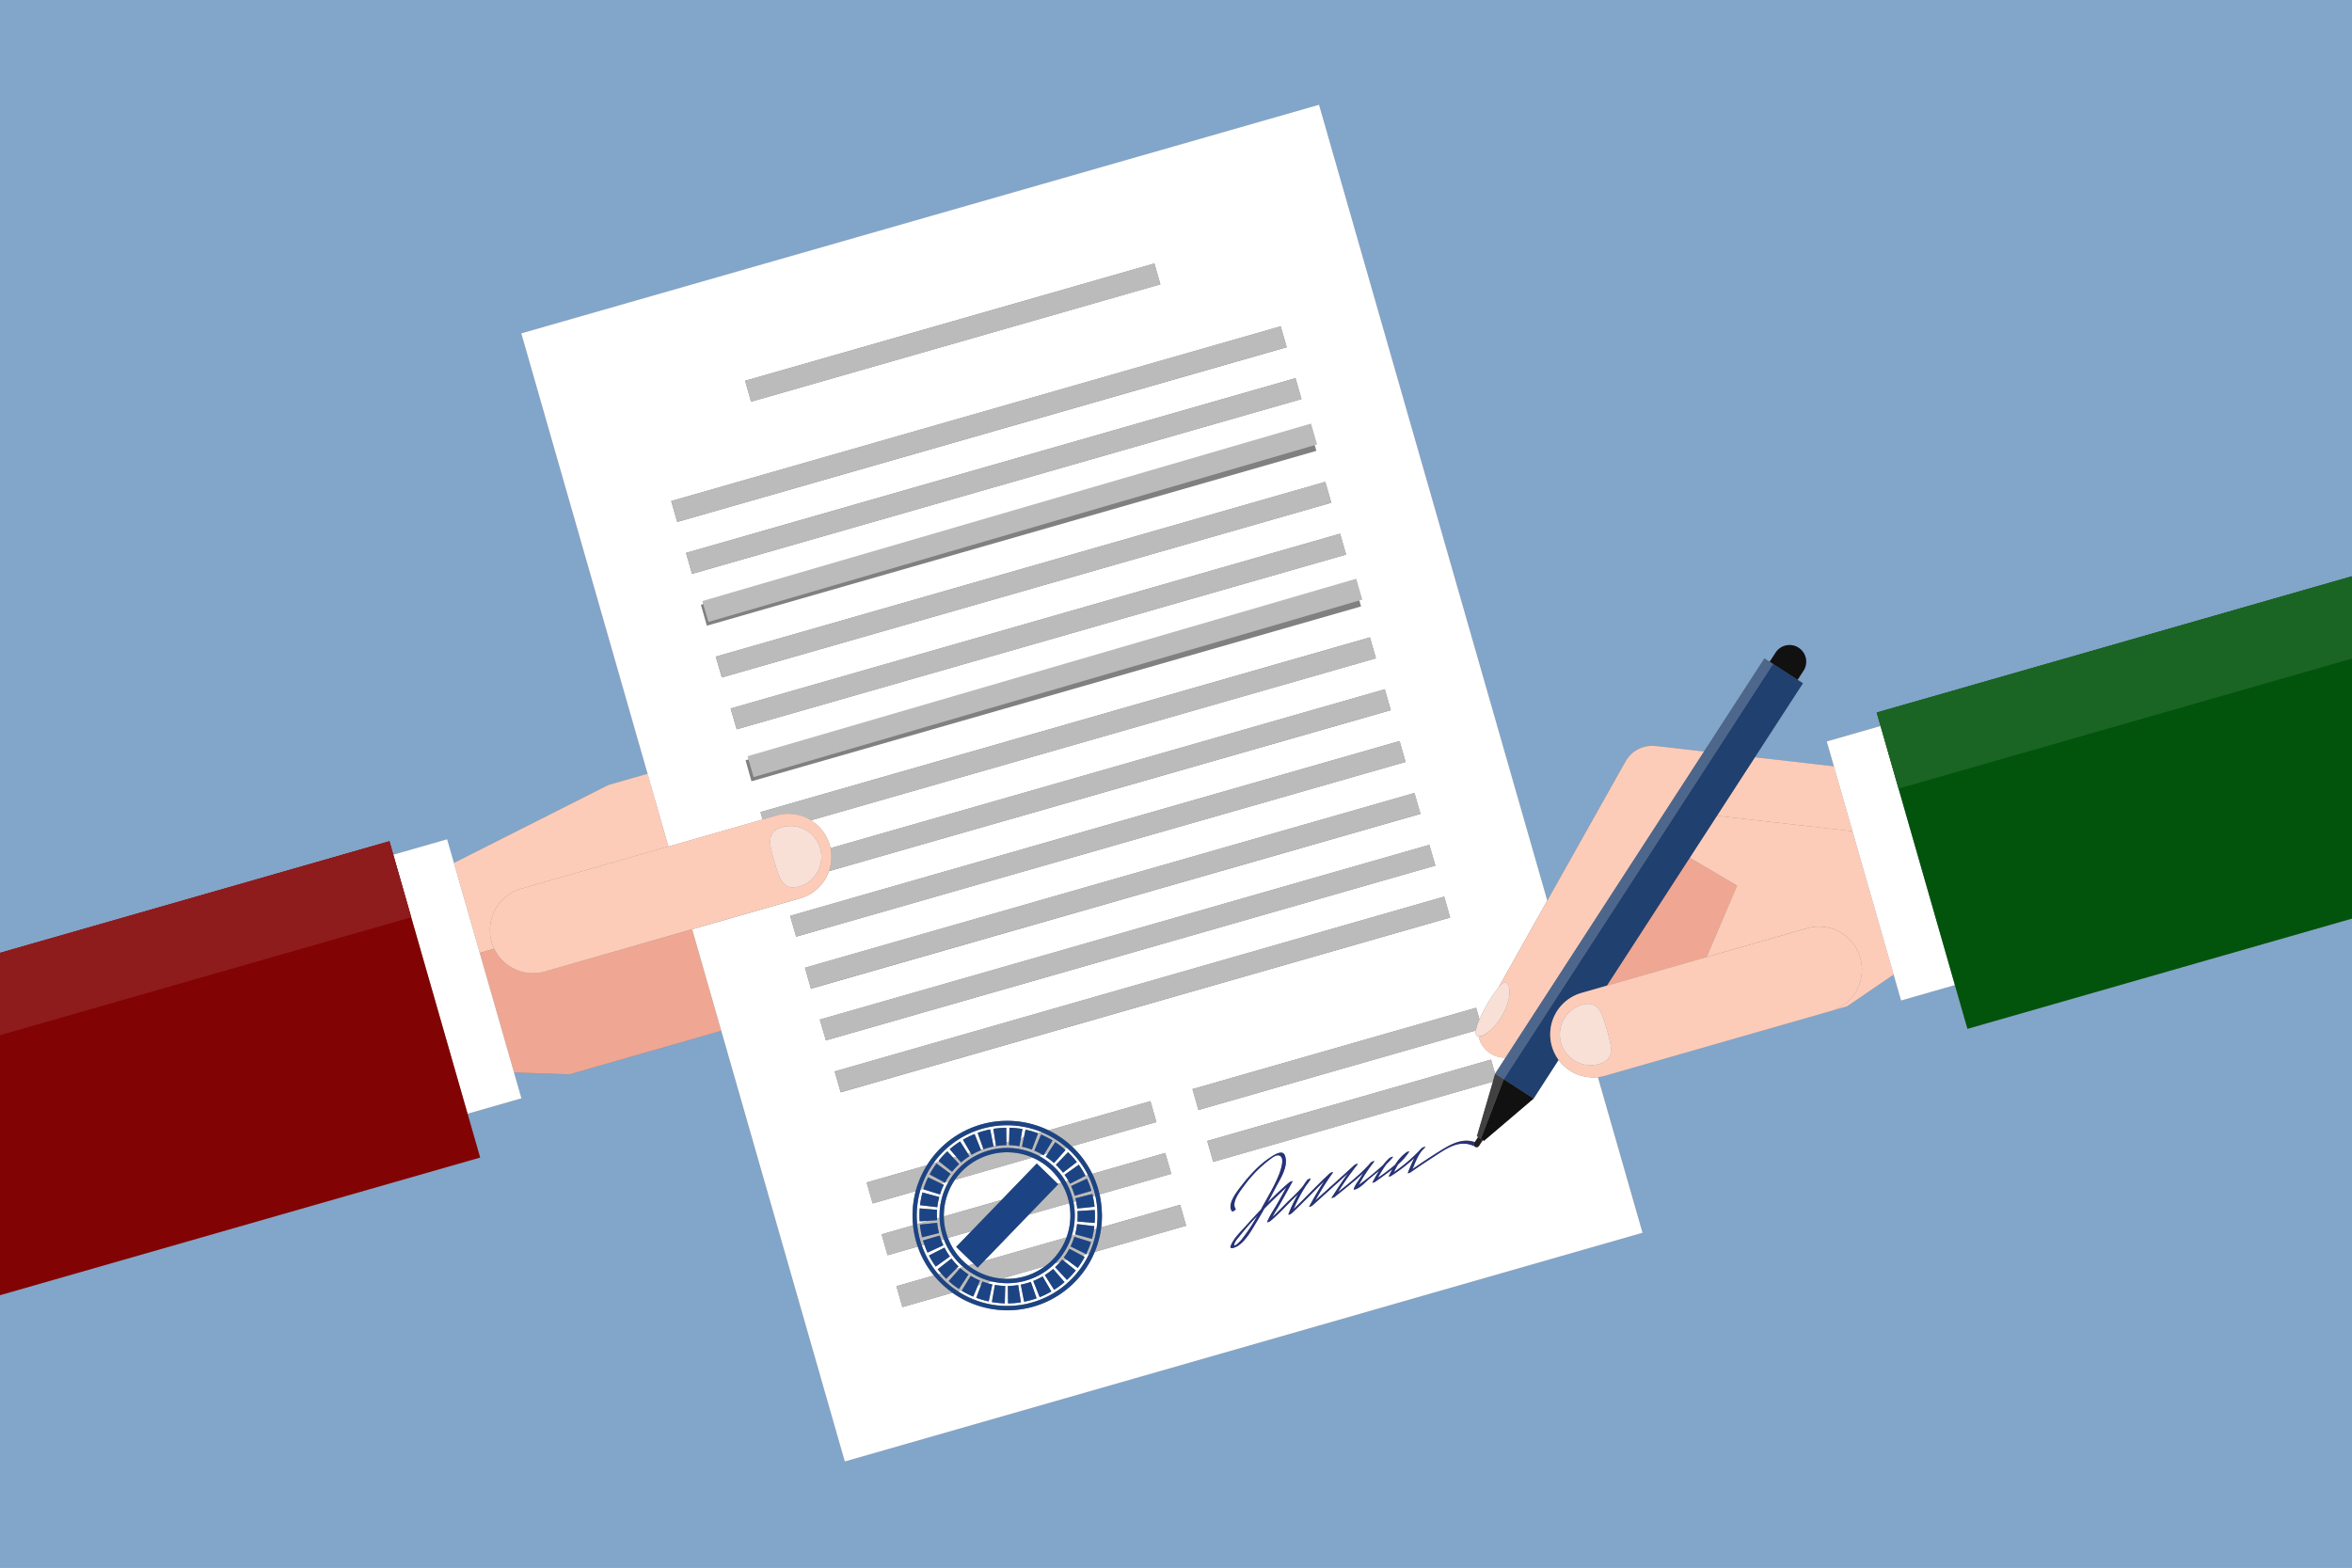 <svg id="_1" data-name="1" xmlns="http://www.w3.org/2000/svg" viewBox="0 0 1224 816"><rect x="0" y="0" width="1224" height="816" fill="#808080" stroke="none"/><path d="M1023.88,535.51l-6.53-22.77-28,8-3.86-13.46-24.23,16.51-85.89,24.63h0l-40,11.48a22.34,22.34,0,0,1-3.73.73l23.23,81L439.64,760.73,375.36,536.57l-79.05,22.67-28.83-1,3.88,13.51-28,8,6.53,22.77L0,674.15V816H1224V478.13Z" style="fill:#82a5ca"/><path d="M204.66,444.88l28-8,3.53,12.33,80.42-40.59L337,402.75,271.27,173.56l415.17-119L805.22,468.75l40.71-72.47a15.89,15.89,0,0,1,15.63-8l.25,0,25,2.85,31.39-48.43,2.72,1.75,2.94-4.54a8.66,8.66,0,1,1,14.53,9.41l-2.95,4.55,2.72,1.76-25,38.51,41.15,4.7-3.72-12.95,28-8-2-7L1224,300V0H0V496l202.66-58.11Z" style="fill:#82a5ca"/><path d="M257.19,493.82a22.41,22.41,0,0,1,14-31.22l76.63-22L337,402.75l-20.35,5.83-80.42,40.59L249.65,496Z" style="fill:#fcccb9"/><path d="M283.58,505.68a22.41,22.41,0,0,1-26.39-11.86L249.65,496l17.83,62.21,28.83,1,79.05-22.67L360.2,483.71Z" style="fill:#efa692"/><path d="M811.1,551.71l-13,20.12-25.81,22-.62-.4-2,3.06a1.44,1.44,0,0,1-.82.6,1.43,1.43,0,0,1-1.18-.18,1.45,1.45,0,0,1-.38-.36c-7.78-3.77-14.47,1.22-20.93,5.4q-6.17,4-12.2,8.16c-.17.12-1.69.93-1.39.18a74.41,74.41,0,0,1,3.37-7.64A80.49,80.49,0,0,1,724,612c-.15.09-1.47.66-1.13,0,.6-1.17,1.23-2.38,1.91-3.58-3,2.38-6.19,4.55-9,6.62-.14.1-1.78.88-1.39.18,1.07-1.93,2.2-4,3.45-6-1.67,1.41-3.39,2.77-5,4.12-1.92,1.57-5.21,5.37-7.85,5.74-.1,0-.51.08-.44-.17.59-2.1,2.37-4.24,3.52-6.06.52-.83,1-1.66,1.59-2.48-4.74,4.45-10,8.48-14.95,12.53-.16.13-2,1-1.6.35,2.76-4.25,5.52-8.59,8.55-12.69q-9.3,8.45-18.62,16.86c-.17.16-2,1.07-1.6.36,2.49-4.45,5-8.93,7.86-13.18-5.73,5.6-11.21,11.45-17.08,16.91-.18.17-1.89,1.15-1.6.35a69.14,69.14,0,0,1,5-10.41c-1.22,1.19-2.44,2.35-3.57,3.5-3.52,3.55-7,7.33-10.85,10.51-.17.15-1.9,1.16-1.6.35,1.23-3.26,3.55-6.41,5.24-9.44,1.58-2.83,3.17-5.64,4.72-8.48-3.89,3.62-7.78,7.33-11.54,11.16-1.17,2.11-2.37,4.21-3.62,6.27-2.65,4.37-5.57,9.86-9.83,12.91-.8.57-5,2.73-3.95,0,1.5-3.73,5-7,7.63-10s5.27-5.82,8-8.69l1-1.87c2.77-5,5.85-10.18,8.07-15.5.72-1.73,3.95-9.77.46-10.8-1.73-.51-3.95,1.38-5.2,2.33a65.86,65.86,0,0,0-13,13.32c-1.9,2.56-6.93,8.73-4.48,12.17.3.41-1.6,1.64-1.94,1.16-2.73-3.81,3.05-10.77,5.2-13.54,4.2-5.43,9.16-10.81,15-14.58,1.52-1,6-4,7.24-1.12,2.42,5.47-2.3,12.47-4.77,17.17-1.34,2.55-2.69,5.1-4.07,7.64,3.63-3.69,7.38-7.27,11.29-10.57.16-.13,2-1.09,1.6-.35-2,3.82-4.18,7.57-6.29,11.34-1.26,2.28-2.9,4.62-4.09,7,2.53-2.32,4.91-4.84,7.31-7.25,2.71-2.73,6-5.6,8.58-8.79.71-1.07,1.43-2.13,2.17-3.14.23-.32,2.13-1.18,1.76-.52a22.39,22.39,0,0,1-2.16,3.13,75.36,75.36,0,0,0-6.63,12.47c6.35-6.11,12.34-12.59,18.81-18.58.27-.25,2.18-1.12,1.49-.19a136.51,136.51,0,0,0-9,14.33c6.8-6.15,13.62-12.29,20.38-18.5.28-.25,2.22-1.07,1.49-.19a151.1,151.1,0,0,0-10.16,14.4c6-4.8,12.22-9.7,17.14-15.46.31-.37,2.37-1.24,1.65-.36a82.76,82.76,0,0,0-6.89,10.29c-.35.58-.69,1.17-1,1.76l.13-.1a136.13,136.13,0,0,0,12.59-10.33,24,24,0,0,1,3.41-3.69c.27-.22,2.23-1.09,1.49-.19a42.38,42.38,0,0,1-3.17,3.41,56.33,56.33,0,0,0-4.53,7.23,107.59,107.59,0,0,0,9.08-6.9,21.5,21.5,0,0,1,6-6.56c.13-.09,1.53-.62,1.14,0a32.52,32.52,0,0,1-5.69,6.4c-.82,1.38-1.54,2.79-2.21,4.1a83.86,83.86,0,0,0,13.21-11.13,12.93,12.93,0,0,1,1.51-1.54c.27-.24,2.26-1,1.48-.19-.5.53-1,1-1.51,1.55-2.21,2.64-3.66,6.45-4.92,9.62,4.72-3.24,9.48-6.43,14.34-9.44,5.72-3.56,11.57-6.8,18.05-4.53l1.77-2.72-.63-.41,8.31-28.37L631.37,604.78l-3.12-10.9,147.69-42.35,2.14,7.46,0-.1,5.45-8.41a13.87,13.87,0,0,1-14-11,1.61,1.61,0,0,1-1-.32c-.55-.45-.66-1.42-.44-2.79l-144.39,41.4-3.13-10.89L768.2,524.55l1.74,6.06c.89-2.06,2-4.36,3.39-6.8a61.12,61.12,0,0,1,6.37-9.63l25.52-45.43L686.44,54.52l-415.17,119L337,402.75l10.86,37.88,49-14.05-1.11-3.89,317.18-90.95,3.13,10.9L422,427a22.38,22.38,0,0,1,9.81,12.92c.15.52.27,1.05.38,1.57l288.47-82.72,3.13,10.9L431.4,453.46a22.4,22.4,0,0,1-15,14.13L360.2,483.71l15.16,52.86,64.28,224.16L854.81,641.68l-23.23-81A22.44,22.44,0,0,1,811.1,551.71ZM600.75,137.13,603.88,148l-213,61.09-3.12-10.9Zm65.74,32.72,3.13,10.9L352.43,271.7l-3.13-10.9ZM357,287.78l317.19-90.95,3.12,10.9-317.19,91Zm7.74,27,317.19-91,3.12,10.9-317.19,91Zm7.74,27L689.7,250.8l3.13,10.89L375.64,352.64Zm7.73,27,317.19-91,3.12,10.89L383.38,379.62Zm10.86,37.88L388,395.71l317.19-90.95,3.12,10.89Zm20.09,70.05,317.19-91,3.12,10.89L414.32,487.55Zm7.74,27,317.19-90.95,3.12,10.89-317.19,91Zm7.73,27,317.19-90.95L747,450.56l-317.19,91Zm10.86,37.88-3.12-10.89,317.19-91,3.12,10.9ZM559.62,667a49.22,49.22,0,0,1-64,5.92l-26,7.46-3.12-10.89L486,663.88a48.8,48.8,0,0,1-8.39-15l-15.69,4.5-3.12-10.89,16.37-4.7c-.14-1.39-.24-2.79-.26-4.2A49.4,49.4,0,0,1,476.52,620l-22.38,6.42L451,615.5l31.39-9a49.22,49.22,0,0,1,63.21-18.12l53.09-15.23,3.12,10.9-44.07,12.63c.22.2.44.38.65.59a49.2,49.2,0,0,1,10,13.76l38-10.89L609.56,611l-37.34,10.71a50.12,50.12,0,0,1,.85,17.17l41.1-11.79L617.3,638l-47.62,13.66A49.23,49.23,0,0,1,559.62,667Z" style="fill:#fff"/><path d="M512.1,656.39l42.95-12.32a33.15,33.15,0,0,0,1.37-17.8l-21.07,6Z" style="fill:#fff"/><path d="M488.42,604.24c.89-1.13,1.86-2.22,2.86-3.26.56-.58,1.14-1.14,1.72-1.69l3.07,3.29,1.61-.46-3.43-4a45.32,45.32,0,0,1,5.42-4l4,6.28,1.41-.4-3.95-6.76a45.39,45.39,0,0,1,6.07-3l3.26,8.17,1.31-.37-3-8.4a44.93,44.93,0,0,1,6.5-1.79l1.72,8.69,1.32-.38-1.37-8.61a47.23,47.23,0,0,1,6.72-.57l.08,7.62,1.42-.41.18-7.2a47.22,47.22,0,0,1,6.72.67l-.84,4.8,1.64-.47.85-4a46.71,46.71,0,0,1,6.48,1.89v0l2-.59a46.86,46.86,0,0,0-51.9,10.71,46.24,46.24,0,0,0-4.55,5.48l3.14-.9Z" style="fill:#fff"/><path d="M478.55,635.73a46.09,46.09,0,0,1,.05-6.75l9,.74a37.51,37.51,0,0,0-.07,4.5l1.43-.41A35.17,35.17,0,0,1,493.73,615l-3.81,1.09,1.26.61a35.07,35.07,0,0,0-2,5l-8.66-2.71.09-.26-1.54.44a47.17,47.17,0,0,0-1.95,14.31c0,1.21.1,2.41.21,3.61l6.1-1.75Zm1.51-15.05,8.75,2.38a37.15,37.15,0,0,0-1,5.31l-9-1.07A46.36,46.36,0,0,1,480.06,620.68Z" style="fill:#fff"/><path d="M488,660.64l7.17-5.54a38.43,38.43,0,0,0,3.57,4l.07.07-1.44,1.47,4-1.14c-.54-.46-1.08-.94-1.59-1.44A35,35,0,0,1,491.16,645l-1.39.4c.35,1,.73,1.89,1.15,2.8L482.7,652c-.62-1.34-1.17-2.72-1.66-4.12l-1.3.37a46.71,46.71,0,0,0,8.58,15l1.43-.41C489.14,662.09,488.53,661.38,488,660.64Zm-4.52-7.13,8.07-4.12a37.43,37.43,0,0,0,2.81,4.62L487,659.29A44.72,44.72,0,0,1,483.44,653.51Z" style="fill:#fff"/><path d="M564.48,654.25a46,46,0,0,1-3.61,5.7l-5.59-4.15-1.68.48,6.24,5c-.88,1.1-1.83,2.18-2.81,3.2-.58.6-1.18,1.18-1.78,1.74l-6.17-6.64c.48-.45,1-.92,1.42-1.4s.85-.91,1.26-1.38l-2.71.78A35,35,0,0,1,516.24,667l-2.75.79c1,.29,2,.56,2.94.77l-1.9,8.86a45.41,45.41,0,0,1-6.48-1.9l2.6-6.92-1.74.5-2.43,5.8a46.5,46.5,0,0,1-6-3.06l.23-.38-2.26.64a47.09,47.09,0,0,0,68.42-19.61l-3.7,1.06Zm-41.59,24.16a45.81,45.81,0,0,1-6.71-.67l1.57-8.93a37.57,37.57,0,0,0,5.39.54Zm1.69,0-.08-9.07a34.79,34.79,0,0,0,5.39-.45l1.41,9A45.81,45.81,0,0,1,524.58,678.43Zm12.21-1.77c-1.26.36-2.55.67-3.83.92l-1.74-8.9a37.28,37.28,0,0,0,5.22-1.43l3,8.54C538.6,676.11,537.7,676.4,536.79,676.66Zm4.26-1.46-3.34-8.42a37,37,0,0,0,4.86-2.37l4.56,7.84A45.45,45.45,0,0,1,541.05,675.2Zm7.52-3.83-4.85-7.66a37.89,37.89,0,0,0,4.35-3.22l5.92,6.86A45.24,45.24,0,0,1,548.57,671.37Z" style="fill:#fff"/><path d="M554.55,598.6l-6,6.77a37.91,37.91,0,0,0-4.29-3.3l1.22-1.86-2,.59-.33.55c-.18-.11-.37-.2-.55-.3l-2,.57a34.68,34.68,0,0,1,14,13.39l1.42-.4a34.47,34.47,0,0,0-2-3.11l7.38-5.26a44.66,44.66,0,0,1,3.5,5.78l-.14.07,1.47-.42a46.85,46.85,0,0,0-9.41-12.77c-.53-.52-1.08-1-1.63-1.48l-1.51.43Zm1.36,1.27a46.4,46.4,0,0,1,4.49,5l-7.19,5.53a36.21,36.21,0,0,0-3.61-4l-.09-.09,6.28-6.54Z" style="fill:#fff"/><path d="M539.53,605.63l10.94,10.56,1.84-.53A33.39,33.39,0,0,0,547,609a32.92,32.92,0,0,0-9.76-6.48L497,614.1a32.9,32.9,0,0,0-5.76,19.07l30-8.6Z" style="fill:#fff"/><path d="M569.62,628.13l-9,.91a38,38,0,0,0-.61-3.8l-1.38.4a35.44,35.44,0,0,1-.91,17.67l2.4-.69-.62-.16a36.91,36.91,0,0,0,1-5.31l9,1.09c-.07.58-.15,1.17-.25,1.75l1.41-.4a47.16,47.16,0,0,0-.64-17.23l-1.3.37A45,45,0,0,1,569.62,628.13Zm.07,8.43-9-.76a36.18,36.18,0,0,0,.05-5.41l9-.58A46.09,46.09,0,0,1,569.69,636.56Z" style="fill:#fff"/><path d="M642.34,647.66c-.47,2.06,3.21-1.71,3.52-2.09a89,89,0,0,0,8.48-12.8c-3.09,3.29-6.07,6.67-8.86,10.16C644.42,644.26,642.73,645.94,642.34,647.66Z" style="fill:#fff"/><path d="M533.26,664.38a32.88,32.88,0,0,0,10.63-5.32l-22.49,6.45A32.74,32.74,0,0,0,533.26,664.38Z" style="fill:#fff"/><path d="M497.6,649l7.89-8.17-12.14,3.48a32.76,32.76,0,0,0,7.93,12.06,30.94,30.94,0,0,0,2.69,2.31l2.81-.81Z" style="fill:#fff"/><rect x="384.99" y="167.45" width="221.62" height="11.33" transform="translate(-28.51 143.37) rotate(-16)" style="fill:#bbb"/><rect x="352.21" y="242.09" width="329.97" height="11.33" transform="translate(-48.26 152.16) rotate(-16)" style="fill:#bbb"/><rect x="359.95" y="269.07" width="329.97" height="11.33" transform="matrix(0.96, -0.28, 0.28, 0.96, -55.39, 155.33)" style="fill:#bbb"/><rect x="344.48" y="215.11" width="329.97" height="11.33" transform="translate(-41.12 149.03) rotate(-16.01)" style="fill:#bbb"/><rect x="367.69" y="296.05" width="329.97" height="11.33" transform="translate(-62.53 158.51) rotate(-16)" style="fill:#bbb"/><rect x="375.42" y="323.03" width="329.97" height="11.33" transform="translate(-69.67 161.69) rotate(-16)" style="fill:#bbb"/><rect x="383.16" y="350.02" width="329.97" height="11.33" transform="matrix(0.96, -0.28, 0.28, 0.96, -76.81, 164.88)" style="fill:#bbb"/><path d="M422,427l294-84.31-3.13-10.9L395.73,422.69l1.11,3.89,7.24-2.08A22.4,22.4,0,0,1,422,427Z" style="fill:#bbb"/><path d="M431.4,453.46l292.38-83.84-3.13-10.9L432.18,441.44A22.3,22.3,0,0,1,431.4,453.46Z" style="fill:#bbb"/><rect x="406.37" y="430.96" width="329.97" height="11.33" transform="translate(-98.22 174.4) rotate(-16)" style="fill:#bbb"/><rect x="414.11" y="457.95" width="329.97" height="11.33" transform="translate(-105.36 177.58) rotate(-16)" style="fill:#bbb"/><rect x="421.84" y="484.93" width="329.97" height="11.33" transform="translate(-112.49 180.76) rotate(-16)" style="fill:#bbb"/><rect x="429.58" y="511.91" width="329.97" height="11.33" transform="translate(-119.63 183.94) rotate(-16)" style="fill:#bbb"/><path d="M515,601.08a33,33,0,0,0-18,13l40.26-11.54A33.07,33.07,0,0,0,515,601.08Z" style="fill:#bbb"/><path d="M451,615.5l3.13,10.9L476.52,620a48.74,48.74,0,0,1,5.88-13.48Z" style="fill:#bbb"/><path d="M601.82,584.05l-3.12-10.9-53.09,15.23a49.17,49.17,0,0,1,12.14,8.3Z" style="fill:#bbb"/><path d="M483,612.79l6.9,3.34,3.81-1.09a35.12,35.12,0,0,1,46.82-13.42l2-.57a36.22,36.22,0,0,0-4.27-2.14l3.49-8.37a45.32,45.32,0,0,1,6,3.05l-4.36,7.21,2-.59,3.76-5.71a45,45,0,0,1,4.48,3.35l1.51-.43a46.63,46.63,0,0,0-13-8.07l-2,.59L537,598.41a35.73,35.73,0,0,0-5.18-1.51l1-4.86-1.64.47-.72,4.13a35.92,35.92,0,0,0-5.39-.53l0-1.87-1.42.41,0,1.45a36.22,36.22,0,0,0-5.4.46l-.05-.35-1.32.38,0,.2a37.32,37.32,0,0,0-5.22,1.44l-.05-.14-1.31.37.1.25a36.37,36.37,0,0,0-4.86,2.37l-.62-1.07-1.41.4.88,1.37a36,36,0,0,0-4.34,3.24l-2.51-2.9-1.61.46,3.11,3.34c-.47.44-.93.9-1.38,1.36a33.67,33.67,0,0,0-2.3,2.62l-6.59-5.26-3.14.9a46.5,46.5,0,0,0-6.69,13.7l1.54-.44A46.46,46.46,0,0,1,483,612.79Zm4.37-7.21,7.29,5.39a35.84,35.84,0,0,0-2.89,4.57l-8-4.26A45.65,45.65,0,0,1,487.39,605.58Z" style="fill:#bbb"/><path d="M550.7,616.41l-15.35,15.9,21.07-6a33,33,0,0,0-4.11-10.61l-1.84.53Z" style="fill:#bbb"/><path d="M480.32,645.68l8.69-2.56c.23.76.49,1.51.76,2.26l1.39-.4A35.48,35.48,0,0,1,489,633.81l-1.43.41c0,.31,0,.61,0,.91l-4.16.28-6.1,1.75a46.47,46.47,0,0,0,2.4,11.09l1.3-.37C480.78,647.15,480.53,646.42,480.32,645.68Zm-1.63-8.27,9-.93a35.41,35.41,0,0,0,1,5.33l-8.79,2.24A46.63,46.63,0,0,1,478.69,637.41Z" style="fill:#bbb"/><path d="M556.82,616.13c-.26-.52-.56-1-.85-1.52l-1.42.4a35.13,35.13,0,0,1,4.06,10.63l1.38-.4c-.1-.51-.2-1-.33-1.53l8.79-2.22c.11.41.2.83.29,1.24l1.3-.37a46.62,46.62,0,0,0-3.81-10.69l-1.47.42Zm2.49,6.27a37.53,37.53,0,0,0-1.9-5.06l8.23-3.81a45.88,45.88,0,0,1,2.37,6.33Z" style="fill:#bbb"/><path d="M521.24,624.57l-30,8.6a33,33,0,0,0,2.1,11.18l12.14-3.48Z" style="fill:#bbb"/><path d="M609.56,611l-3.12-10.89-38,10.89a48.52,48.52,0,0,1,3.78,10.71Z" style="fill:#bbb"/><path d="M458.75,642.49l3.12,10.89,15.69-4.5a49.33,49.33,0,0,1-2.44-11.09Z" style="fill:#bbb"/><path d="M569.27,640a44.22,44.22,0,0,1-1,4.86l-8.12-2.23-2.4.69a35,35,0,0,1-8.23,13.87c-.14.14-.29.26-.42.4l2.71-.78c.34-.39.68-.79,1-1.19l.84.67,1.68-.48-1.69-1.26a36.32,36.32,0,0,0,2.9-4.57l6.67,3.57,3.7-1.06a46.84,46.84,0,0,0,3.82-12.89Zm-4,12.76-8.15-4a37,37,0,0,0,2-5l8.65,2.72A46.66,46.66,0,0,1,565.25,652.75Z" style="fill:#bbb"/><path d="M486,663.88l-19.46,5.59,3.12,10.89,26-7.46a48.07,48.07,0,0,1-9.67-9Z" style="fill:#bbb"/><path d="M614.17,627.12l-41.1,11.79a49.09,49.09,0,0,1-3.39,12.76L617.3,638Z" style="fill:#bbb"/><path d="M505.17,664.08a37.61,37.61,0,0,0,4.82,2.45l-1.08,2.56,1.74-.5.59-1.56q1.11.4,2.25.75l2.75-.79a35.24,35.24,0,0,1-14.94-7.51l-4,1.14-4.89,5-.05,0c-.92-.89-1.79-1.83-2.64-2.79l-1.43.41q1.5,1.74,3.16,3.35a46.3,46.3,0,0,0,7,5.53l2.26-.64Zm-5.43-4a37.91,37.91,0,0,0,4.29,3.3l-5,7.57a45.2,45.2,0,0,1-5.34-4.12Z" style="fill:#bbb"/><path d="M512.1,656.39l-3.33,3.44-2-1.92-2.81.81a33,33,0,0,0,17.43,6.79l22.49-6.45a32.4,32.4,0,0,0,11.16-15Z" style="fill:#bbb"/><path d="M768.2,524.55,620.51,566.9l3.13,10.89L768,536.39a26.47,26.47,0,0,1,1.91-5.78Z" style="fill:#bbb"/><polygon points="775.94 551.53 628.25 593.88 631.37 604.77 776.89 563.05 778.08 558.99 775.94 551.53" style="fill:#bbb"/><path d="M573.44,631.87a50.11,50.11,0,0,0-1.22-10.13A48.52,48.52,0,0,0,568.44,611a49.2,49.2,0,0,0-10-13.76c-.21-.21-.43-.39-.65-.59a49.27,49.27,0,0,0-82.89,36.91c0,1.41.12,2.81.26,4.2a49.33,49.33,0,0,0,2.44,11.09,48.94,48.94,0,0,0,18.06,24,49.24,49.24,0,0,0,77.82-41ZM558,665.4a46.95,46.95,0,0,1-59.54,6.69,46.3,46.3,0,0,1-7-5.53q-1.67-1.6-3.16-3.35a46.68,46.68,0,0,1-11-26.05c-.11-1.2-.19-2.4-.21-3.61a47.17,47.17,0,0,1,1.95-14.31,47,47,0,0,1,11.24-19.18,47.12,47.12,0,0,1,64.87-2.64c.55.48,1.1,1,1.63,1.48A46.67,46.67,0,0,1,570,622.36a47.16,47.16,0,0,1,.64,17.23A46.56,46.56,0,0,1,558,665.4Z" style="fill:#1c4484"/><path d="M558.61,625.64a35.19,35.19,0,1,0-58.9,32.4c.51.5,1.05,1,1.59,1.44a35.11,35.11,0,0,0,47.75-1.9c.13-.14.28-.26.42-.4a35,35,0,0,0,8.23-13.87A35.44,35.44,0,0,0,558.61,625.64Zm-10.77,30a32.41,32.41,0,0,1-4,3.46,32.95,32.95,0,0,1-39.92-.34,30.94,30.94,0,0,1-2.69-2.31A32.93,32.93,0,0,1,547,609a33.39,33.39,0,0,1,5.28,6.62,33.06,33.06,0,0,1,2.74,28.41A32.61,32.61,0,0,1,547.84,655.6Z" style="fill:#1c4484"/><polygon points="550.7 616.41 550.47 616.19 539.53 605.63 521.24 624.57 505.49 640.87 497.6 649.04 506.78 657.91 508.77 659.83 512.1 656.39 535.35 632.31 550.7 616.41" style="fill:#1c4484"/><path d="M491.28,601c-1,1-2,2.13-2.86,3.26l.49.4,6.59,5.26a33.67,33.67,0,0,1,2.3-2.62c.45-.46.91-.92,1.38-1.36l-3.11-3.34L493,599.29C492.42,599.84,491.84,600.4,491.28,601Z" style="fill:#1c4484"/><path d="M501.11,593.25l3.95,6.76.62,1.07a36.37,36.37,0,0,1,4.86-2.37l-.1-.25-3.26-8.17A45.39,45.39,0,0,0,501.11,593.25Z" style="fill:#1c4484"/><path d="M525.33,587l-.18,7.2,0,1.87a35.92,35.92,0,0,1,5.39.53l.72-4.13.84-4.8A47.22,47.22,0,0,0,525.33,587Z" style="fill:#1c4484"/><path d="M516.93,587.6l1.37,8.61.05.35a36.22,36.22,0,0,1,5.4-.46l0-1.45-.08-7.62A47.23,47.23,0,0,0,516.93,587.6Z" style="fill:#1c4484"/><path d="M508.76,589.69l3,8.4.05.14a37.32,37.32,0,0,1,5.22-1.44l0-.2-1.72-8.69A44.93,44.93,0,0,0,508.76,589.69Z" style="fill:#1c4484"/><path d="M494.25,598.16l3.43,4,2.51,2.9a36,36,0,0,1,4.34-3.24l-.88-1.37-4-6.28A45.32,45.32,0,0,0,494.25,598.16Z" style="fill:#1c4484"/><path d="M549.08,659.58l6.17,6.64c.6-.56,1.2-1.14,1.78-1.74,1-1,1.93-2.1,2.81-3.2l-6.24-5-.84-.67c-.32.4-.66.8-1,1.19s-.83.93-1.26,1.38S549.56,659.13,549.08,659.58Z" style="fill:#1c4484"/><path d="M564.48,654.25l-1.32-.71L556.49,650a36.32,36.32,0,0,1-2.9,4.57l1.69,1.26,5.59,4.15A46,46,0,0,0,564.48,654.25Z" style="fill:#1c4484"/><path d="M498.7,659.08a38.43,38.43,0,0,1-3.57-4L488,660.64c.57.74,1.18,1.45,1.79,2.16.85,1,1.72,1.9,2.64,2.79l.05,0,4.89-5,1.44-1.47Z" style="fill:#1c4484"/><path d="M487.64,629.72l-9-.74a46.09,46.09,0,0,0-.05,6.75l4.89-.32,4.16-.28c0-.3,0-.6,0-.91A37.51,37.51,0,0,1,487.64,629.72Z" style="fill:#1c4484"/><path d="M543.41,600.8l4.36-7.21a45.32,45.32,0,0,0-6-3.05l-3.49,8.37a36.22,36.22,0,0,1,4.27,2.14c.18.1.37.19.55.3Z" style="fill:#1c4484"/><path d="M548.51,605.37l6-6.77-.87-.75a45,45,0,0,0-4.48-3.35l-3.76,5.71-1.22,1.86A37.91,37.91,0,0,1,548.51,605.37Z" style="fill:#1c4484"/><path d="M549.6,606.38a36.21,36.21,0,0,1,3.61,4l7.19-5.53a46.4,46.4,0,0,0-4.49-5l-.12-.12-6.28,6.54Z" style="fill:#1c4484"/><path d="M560.66,635.8l9,.76a46.09,46.09,0,0,0,.07-6.75l-9,.58A36.18,36.18,0,0,1,560.66,635.8Z" style="fill:#1c4484"/><path d="M569.62,628.13a45,45,0,0,0-.88-5.4c-.09-.41-.18-.83-.29-1.24l-8.79,2.22c.13.51.23,1,.33,1.53a38,38,0,0,1,.61,3.8Z" style="fill:#1c4484"/><path d="M560.52,637.15a36.91,36.91,0,0,1-1,5.31l.62.16,8.12,2.23a44.22,44.22,0,0,0,1-4.86c.1-.58.18-1.17.25-1.75Z" style="fill:#1c4484"/><path d="M543.72,663.71l4.85,7.66a45.24,45.24,0,0,0,5.42-4l-5.92-6.86A37.89,37.89,0,0,1,543.72,663.71Z" style="fill:#1c4484"/><path d="M516.18,677.74a45.81,45.81,0,0,0,6.71.67l.25-9.06a37.57,37.57,0,0,1-5.39-.54Z" style="fill:#1c4484"/><path d="M524.5,669.36l.08,9.07a45.81,45.81,0,0,0,6.72-.56l-1.41-9A34.79,34.79,0,0,1,524.5,669.36Z" style="fill:#1c4484"/><path d="M491.51,649.39l-8.07,4.12a44.72,44.72,0,0,0,3.51,5.78l7.37-5.28A37.43,37.43,0,0,1,491.51,649.39Z" style="fill:#1c4484"/><path d="M531.22,668.68l1.74,8.9c1.28-.25,2.57-.56,3.83-.92.91-.26,1.81-.55,2.68-.87l-3-8.54A37.28,37.28,0,0,1,531.22,668.68Z" style="fill:#1c4484"/><path d="M537.71,666.78l3.34,8.42a45.45,45.45,0,0,0,6.08-3l-4.56-7.84A37,37,0,0,1,537.71,666.78Z" style="fill:#1c4484"/><path d="M533.7,588l-.85,4-1,4.86a35.73,35.73,0,0,1,5.18,1.51l3.18-8.47v0A46.71,46.71,0,0,0,533.7,588Z" style="fill:#1c4484"/><path d="M488.81,623.06l-8.75-2.38a46.36,46.36,0,0,0-1.29,6.62l9,1.07A37.15,37.15,0,0,1,488.81,623.06Z" style="fill:#1c4484"/><path d="M494.68,611l-7.29-5.39a45.65,45.65,0,0,0-3.61,5.7l8,4.26A35.84,35.84,0,0,1,494.68,611Z" style="fill:#1c4484"/><path d="M480.62,618.8l-.09.26,8.66,2.71a35.07,35.07,0,0,1,2-5l-1.26-.61-6.9-3.34A46.46,46.46,0,0,0,480.62,618.8Z" style="fill:#1c4484"/><path d="M480.32,645.68c.21.74.46,1.47.72,2.2.49,1.4,1,2.78,1.66,4.12l8.22-3.82c-.42-.91-.8-1.85-1.15-2.8-.27-.75-.53-1.5-.76-2.26Z" style="fill:#1c4484"/><path d="M487.71,636.48l-9,.93a46.63,46.63,0,0,0,1.18,6.64l8.79-2.24A35.41,35.41,0,0,1,487.71,636.48Z" style="fill:#1c4484"/><path d="M564.76,612.09l.14-.07a44.66,44.66,0,0,0-3.5-5.78L554,611.5a34.47,34.47,0,0,1,2,3.11c.29.5.59,1,.85,1.52Z" style="fill:#1c4484"/><path d="M557.41,617.34a37.53,37.53,0,0,1,1.9,5.06l8.7-2.54a45.88,45.88,0,0,0-2.37-6.33Z" style="fill:#1c4484"/><path d="M510.65,668.59l-2.6,6.92a45.41,45.41,0,0,0,6.48,1.9l1.9-8.86c-1-.21-2-.48-2.94-.77q-1.14-.35-2.25-.75Z" style="fill:#1c4484"/><path d="M557.1,648.77l8.15,4a46.66,46.66,0,0,0,2.5-6.28l-8.65-2.72A37,37,0,0,1,557.1,648.77Z" style="fill:#1c4484"/><path d="M504,663.35a37.91,37.91,0,0,1-4.29-3.3l-6,6.75a45.2,45.2,0,0,0,5.34,4.12Z" style="fill:#1c4484"/><path d="M505.17,664.08l-4.47,7.37-.23.38a46.5,46.5,0,0,0,6,3.06l2.43-5.8,1.08-2.56A37.61,37.61,0,0,1,505.17,664.08Z" style="fill:#1c4484"/><path d="M255.86,490.32a22.41,22.41,0,0,0,27.72,15.36l76.62-22,56.23-16.12a22.41,22.41,0,0,0,15.75-26.15c-.11-.52-.23-1.05-.38-1.57a22.41,22.41,0,0,0-27.72-15.37l-7.24,2.08-49,14.05-76.63,22A22.41,22.41,0,0,0,255.86,490.32ZM407,430.59a16,16,0,1,1,8.84,30.82c-8.51,2.45-10.4-4.48-12.84-13S398.44,433,407,430.59Z" style="fill:#fcccb9"/><path d="M403,448.42c2.44,8.51,4.33,15.44,12.84,13A16,16,0,1,0,407,430.59C398.44,433,400.51,439.91,403,448.42Z" style="fill:#f9e0d7"/><polygon points="236.22 449.17 232.69 436.84 204.66 444.88 243.33 579.73 271.36 571.7 267.48 558.19 249.65 495.99 236.22 449.17" style="fill:#fff"/><polygon points="243.33 579.73 204.66 444.88 202.66 437.87 202.66 437.87 0 495.98 0 674.15 249.86 602.5 243.33 579.73" style="fill:#820303"/><polygon points="214 477.45 202.66 437.87 0 495.98 0 538.82 214 477.45" style="fill:#820303"/><polygon points="214 477.45 202.66 437.87 0 495.98 0 538.82 214 477.45" style="fill:#fff;opacity:0.1"/><path d="M767.22,594.89l.22-.34c-6.48-2.27-12.33,1-18.05,4.53-4.86,3-9.62,6.2-14.34,9.44,1.26-3.17,2.71-7,4.92-9.62.5-.51,1-1,1.51-1.55.78-.81-1.21-.05-1.48.19a12.93,12.93,0,0,0-1.51,1.54,83.86,83.86,0,0,1-13.21,11.13c.67-1.31,1.39-2.72,2.21-4.1a32.52,32.52,0,0,0,5.69-6.4c.39-.61-1-.08-1.14,0a21.5,21.5,0,0,0-6,6.56,107.59,107.59,0,0,1-9.08,6.9,56.33,56.33,0,0,1,4.53-7.23,42.38,42.38,0,0,0,3.17-3.41c.74-.9-1.22,0-1.49.19a24,24,0,0,0-3.41,3.69,136.13,136.13,0,0,1-12.59,10.33l-.13.1c.34-.59.68-1.18,1-1.76A82.76,82.76,0,0,1,715,604.8c.72-.88-1.34,0-1.65.36-4.92,5.76-11.17,10.66-17.14,15.46a151.1,151.1,0,0,1,10.16-14.4c.73-.88-1.21-.06-1.49.19-6.76,6.21-13.58,12.35-20.38,18.5a136.51,136.51,0,0,1,9-14.33c.69-.93-1.22-.06-1.49.19-6.47,6-12.46,12.47-18.81,18.58a75.36,75.36,0,0,1,6.63-12.47,22.39,22.39,0,0,0,2.16-3.13c.37-.66-1.53.2-1.76.52-.74,1-1.46,2.07-2.17,3.14-2.54,3.19-5.87,6.06-8.58,8.79-2.4,2.41-4.78,4.93-7.31,7.25,1.19-2.41,2.83-4.75,4.09-7,2.11-3.77,4.26-7.52,6.29-11.34.4-.74-1.44.22-1.6.35-3.91,3.3-7.66,6.88-11.29,10.57,1.38-2.54,2.73-5.09,4.07-7.64,2.47-4.7,7.19-11.7,4.77-17.17-1.26-2.86-5.72.13-7.24,1.12-5.79,3.77-10.75,9.15-15,14.58-2.15,2.77-7.93,9.73-5.2,13.54.34.48,2.24-.75,1.94-1.16-2.45-3.44,2.58-9.61,4.48-12.17a65.86,65.86,0,0,1,13-13.32c1.25-.95,3.47-2.84,5.2-2.33,3.49,1,.26,9.07-.46,10.8-2.22,5.32-5.3,10.45-8.07,15.5l-1,1.87c-2.72,2.87-5.37,5.79-8,8.69s-6.13,6.22-7.63,10c-1.1,2.74,3.15.58,3.95,0,4.26-3,7.18-8.54,9.83-12.91,1.25-2.06,2.45-4.16,3.62-6.27,3.76-3.83,7.65-7.54,11.54-11.16-1.55,2.84-3.14,5.65-4.72,8.48-1.69,3-4,6.18-5.24,9.44-.3.81,1.43-.2,1.6-.35,3.86-3.18,7.33-7,10.85-10.51,1.13-1.15,2.35-2.31,3.57-3.5a69.14,69.14,0,0,0-5,10.41c-.29.8,1.42-.18,1.6-.35,5.87-5.46,11.35-11.31,17.08-16.91-2.84,4.25-5.37,8.73-7.86,13.18-.4.71,1.43-.2,1.6-.36q9.32-8.41,18.62-16.86c-3,4.1-5.79,8.44-8.55,12.69-.44.68,1.44-.22,1.6-.35,4.94-4.05,10.21-8.08,14.95-12.53-.54.82-1.07,1.65-1.59,2.48-1.15,1.82-2.93,4-3.52,6.06-.07.25.34.19.44.17,2.64-.37,5.93-4.17,7.85-5.74,1.66-1.35,3.38-2.71,5-4.12-1.25,2-2.38,4-3.45,6-.39.7,1.25-.08,1.39-.18,2.84-2.07,6-4.24,9-6.62-.68,1.2-1.31,2.41-1.91,3.58-.34.65,1,.08,1.13,0a80.49,80.49,0,0,0,12.15-9.36,74.41,74.41,0,0,0-3.37,7.64c-.3.75,1.22-.06,1.39-.18q6-4.17,12.2-8.16c6.46-4.18,13.15-9.17,20.93-5.4A1.45,1.45,0,0,1,767.22,594.89ZM645.86,645.57c-.31.38-4,4.15-3.52,2.09.39-1.72,2.08-3.4,3.14-4.73,2.79-3.49,5.77-6.87,8.86-10.16A89,89,0,0,1,645.86,645.57Z" style="fill:#26327a"/><polygon points="888.18 498.15 904.01 461.02 879.34 446.43 836.15 513.07 888.18 498.15" style="fill:#efa692"/><polygon points="875.35 548.46 875.35 548.46 961.24 523.83 885.25 545.62 875.35 548.46" style="fill:#efa692"/><path d="M893.48,424.62l-14.14,21.81L904,461l-15.83,37.13,51.9-14.88a22.41,22.41,0,1,1,12.35,43.08l-67.18,19.27,76-21.79,24.23-16.51-21.41-74.64Z" style="fill:#fcccb9"/><path d="M783.72,511.56c3.08,1.86,2.29,9.33-1.92,17-3.66,6.62-9.49,11-12.28,11a13.87,13.87,0,0,0,14,11L886.83,391.16l-25-2.85-.25,0a15.89,15.89,0,0,0-15.63,8l-40.71,72.47L779.7,514.18C781.45,512.12,782.91,511.07,783.72,511.56Z" style="fill:#fcccb9"/><polygon points="893.48 424.62 964.06 432.68 954.37 398.87 913.22 394.17 893.48 424.62" style="fill:#fcccb9"/><path d="M922.66,345.6l1.53,1,11.27,7.3,2.95-4.55a8.66,8.66,0,1,0-14.53-9.41l-2.94,4.54,1.72,1.12Z" style="fill:#111"/><path d="M922.66,345.6,782.54,561.77h0l15.52,10.06,13-20.12A22.42,22.42,0,0,1,823,516.85l13.2-3.78,43.19-66.64,14.14-21.81,19.74-30.45,25-38.51-2.72-1.76-11.27-7.3Z" style="fill:#20406f"/><path d="M767.44,594.55l-.22.34a1.44,1.44,0,0,0,.43,2,1.43,1.43,0,0,0,1.18.18,1.44,1.44,0,0,0,.82-.6l2-3.06-2.42-1.57Z" style="fill:#231f20"/><polygon points="770.63 592.75 768.58 591.42 769.21 591.83 771.63 593.4 772.25 593.8 798.06 571.83 782.54 561.77 770.63 592.75" style="fill:#111"/><polygon points="782.54 561.77 778.11 558.89 782.54 561.77 782.54 561.77" style="fill:#20406f"/><polygon points="782.54 561.77 778.11 558.89 782.54 561.77 782.54 561.77" style="fill:#fff;opacity:0.2"/><polygon points="770.63 592.75 782.54 561.77 778.11 558.89 778.08 558.99 776.89 563.05 768.58 591.42 770.63 592.75" style="fill:#111"/><polygon points="770.63 592.75 782.54 561.77 778.11 558.89 778.08 558.99 776.89 563.05 768.58 591.42 770.63 592.75" style="fill:#fff;opacity:0.2"/><polygon points="920.94 344.49 918.22 342.73 920.94 344.49 920.94 344.49" style="fill:#82a5ca"/><polygon points="920.94 344.49 918.22 342.73 920.94 344.49 920.94 344.49" style="fill:#fff;opacity:0.2"/><polygon points="922.66 345.6 922.66 345.6 920.94 344.49 920.94 344.49 922.66 345.6" style="fill:#111"/><polygon points="922.66 345.6 922.66 345.6 920.94 344.49 920.94 344.49 922.66 345.6" style="fill:#fff;opacity:0.2"/><polygon points="783.55 550.48 778.11 558.89 782.54 561.77 922.66 345.6 920.94 344.49 918.22 342.73 886.83 391.16 783.55 550.48" style="fill:#20406f"/><polygon points="783.55 550.48 778.11 558.89 782.54 561.77 922.66 345.6 920.94 344.49 918.22 342.73 886.83 391.16 783.55 550.48" style="fill:#fff;opacity:0.2"/><path d="M952.43,526.35a22.41,22.41,0,1,0-12.35-43.08l-51.9,14.88-52,14.92L823,516.85a22.41,22.41,0,0,0,12.36,43.09l40-11.48,9.9-2.84ZM836.21,536c2.45,8.51,4.52,15.38-4,17.82A16,16,0,0,1,823.38,523C831.89,520.6,833.78,527.52,836.21,536Z" style="fill:#fcccb9"/><path d="M823.38,523a16,16,0,0,0,8.84,30.82c8.51-2.44,6.44-9.31,4-17.82S831.89,520.6,823.38,523Z" style="fill:#f9e0d7"/><path d="M781.8,528.52c4.21-7.63,5-15.1,1.92-17-.81-.49-2.27.56-4,2.62a61.12,61.12,0,0,0-6.37,9.63c-1.34,2.44-2.5,4.74-3.39,6.8a26.47,26.47,0,0,0-1.91,5.78c-.22,1.37-.11,2.34.44,2.79a1.61,1.61,0,0,0,1,.32C772.31,539.52,778.14,535.14,781.8,528.52Z" style="fill:#f9e0d7"/><polygon points="978.68 377.88 950.65 385.92 954.37 398.87 964.06 432.68 985.47 507.32 989.33 520.78 1017.35 512.74 978.68 377.88" style="fill:#fff"/><polygon points="976.67 370.88 976.67 370.88 978.68 377.88 1017.35 512.74 1023.88 535.51 1224 478.13 1224 299.96 976.67 370.88" style="fill:#02540c"/><polygon points="988.02 410.46 1224 342.79 1224 299.96 976.67 370.88 988.02 410.46" style="fill:#02540c"/><polygon points="988.02 410.46 1224 342.79 1224 299.96 976.67 370.88 988.02 410.46" style="fill:#fff;opacity:0.1"/></svg>